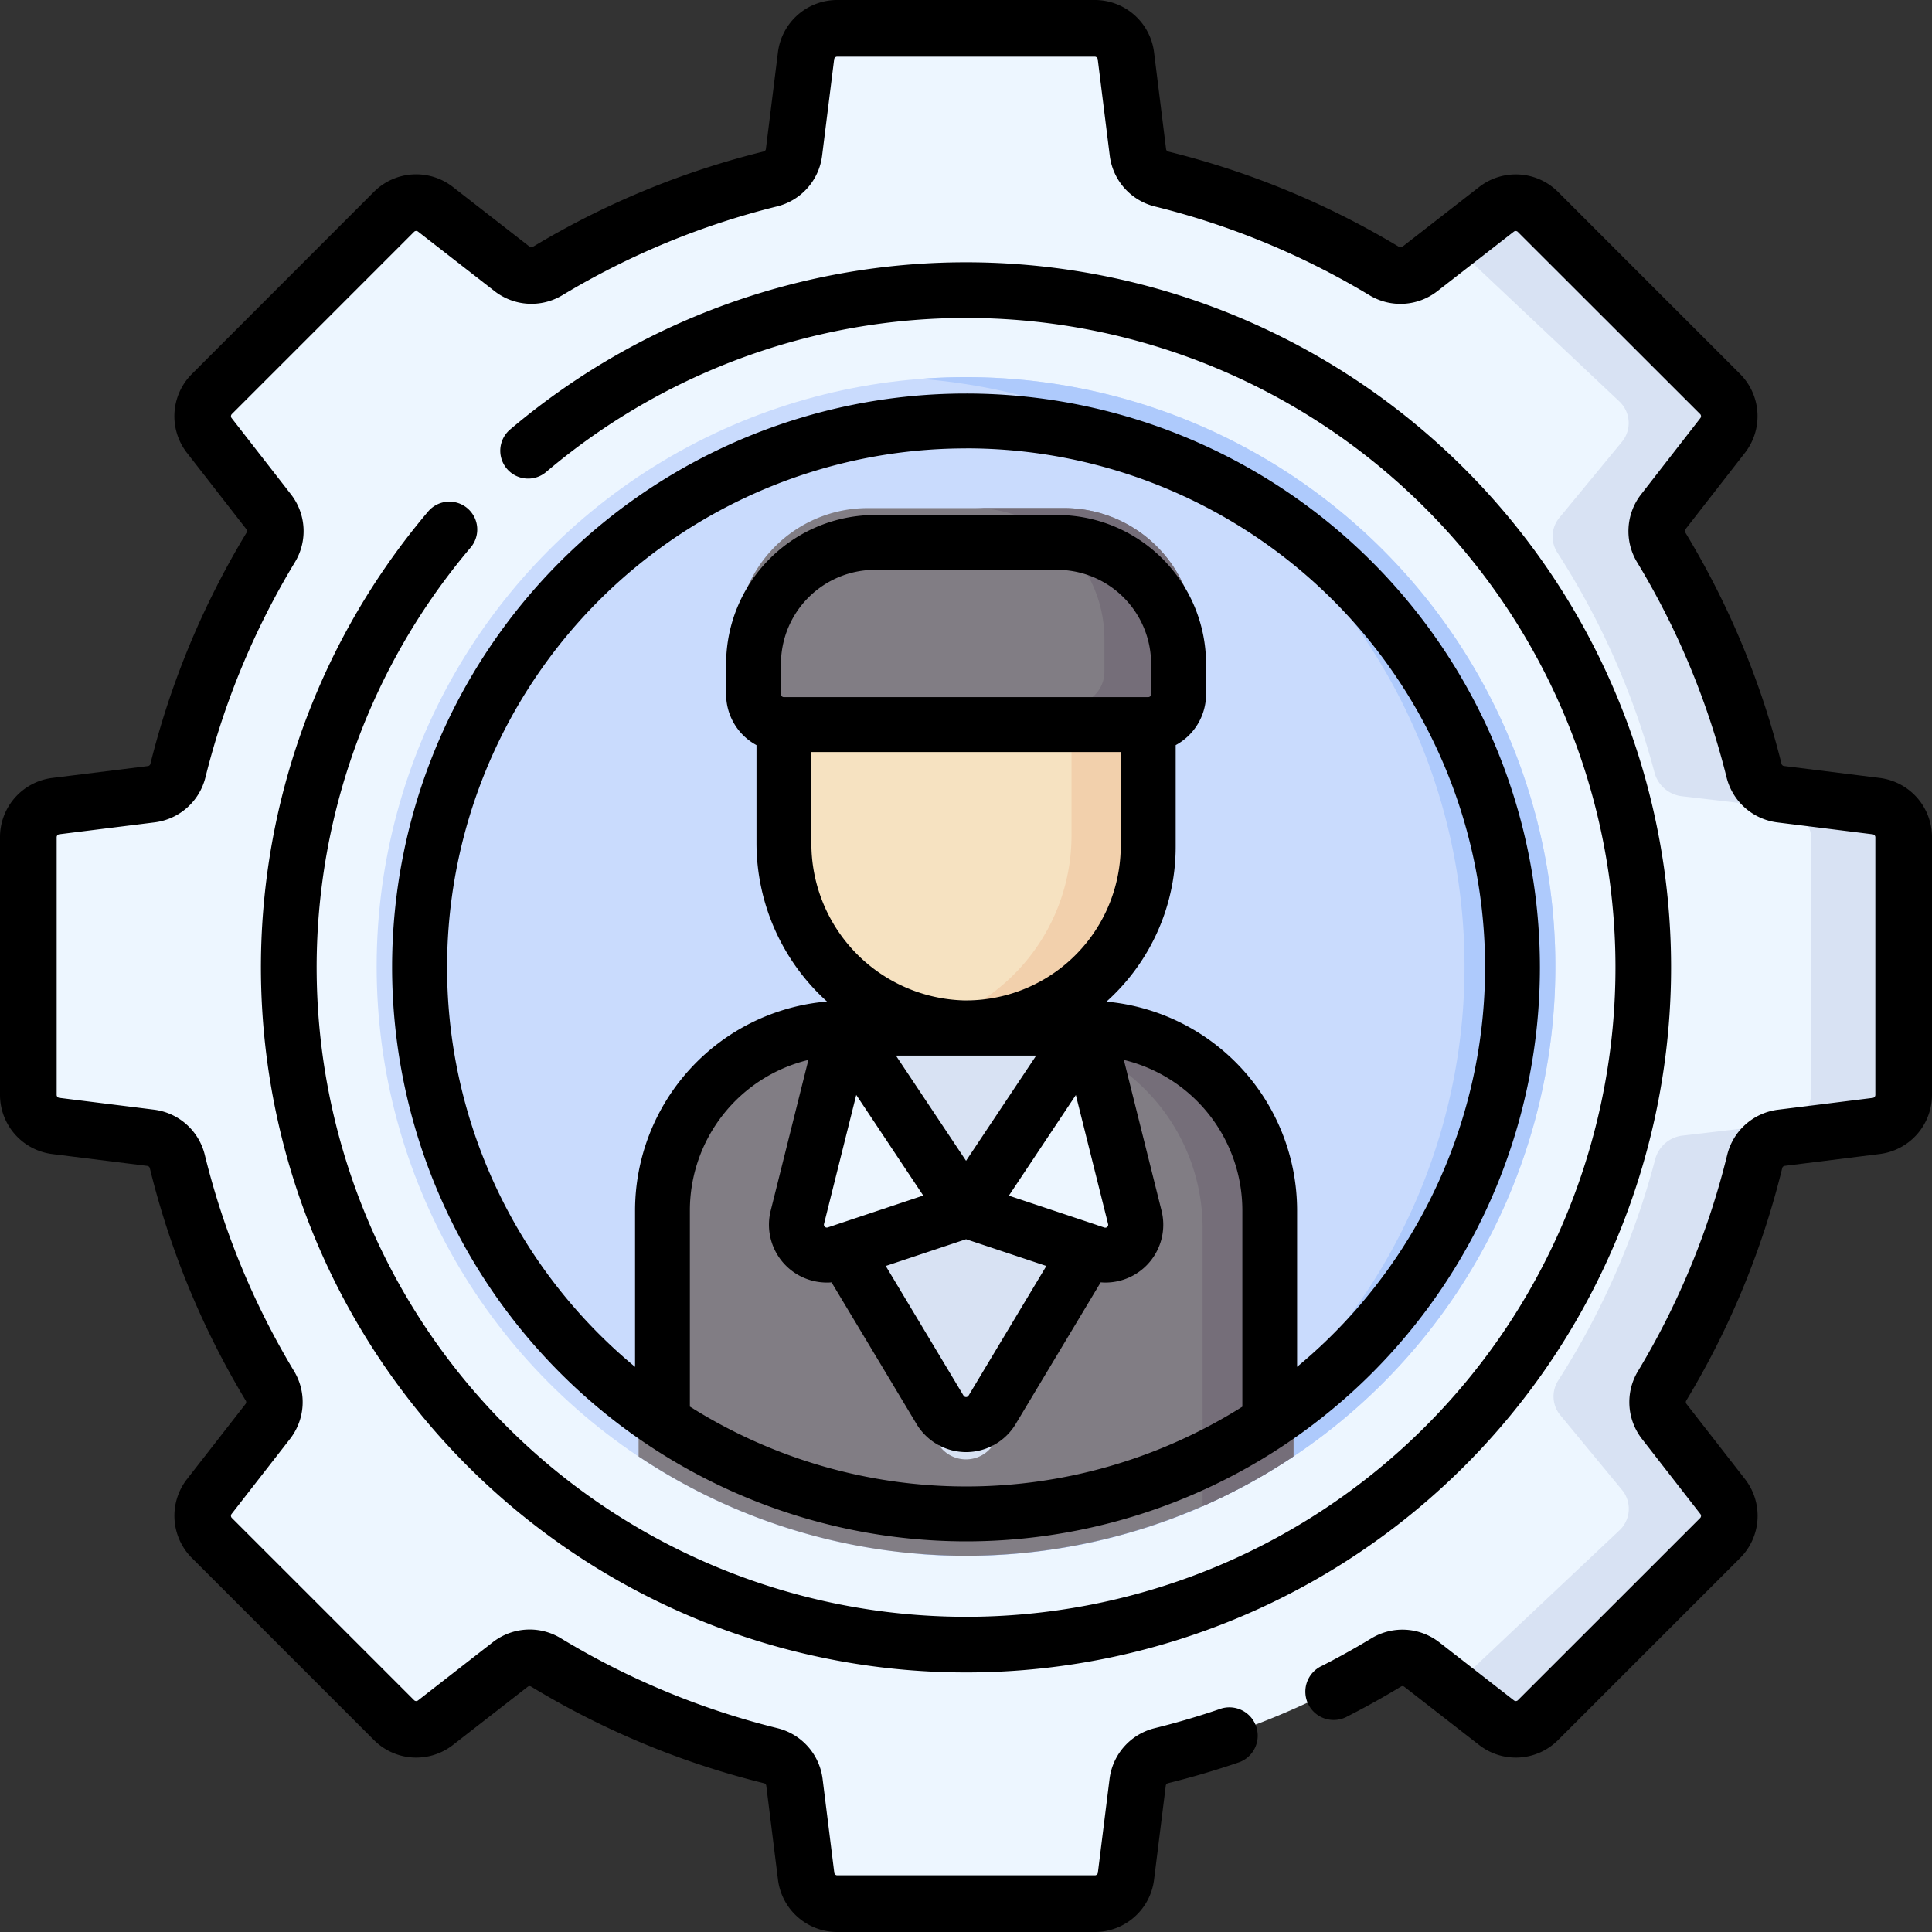 <svg xmlns="http://www.w3.org/2000/svg" width="75" height="75" viewBox="0 0 75 75">
  <rect x="0" y="0" width="75" height="75" fill="#333333" stroke="none"/>
  <g id="admin--guide" transform="translate(0 0)">
    <g id="Group_21" data-name="Group 21" transform="translate(1.151 1.151)">
      <path id="Path_17" data-name="Path 17" d="M79.138,37.65l-3.709-.462a1.212,1.212,0,0,1-1.026-.911,31.3,31.3,0,0,0-3.6-8.659,1.213,1.213,0,0,1,.079-1.373l2.306-2.962a1.213,1.213,0,0,0-.1-1.6l-7.064-7.064a1.213,1.213,0,0,0-1.6-.1l-2.977,2.317a1.212,1.212,0,0,1-1.371.081,31.291,31.291,0,0,0-8.64-3.574,1.212,1.212,0,0,1-.913-1.027l-.467-3.749a1.213,1.213,0,0,0-1.2-1.063h-9.99a1.213,1.213,0,0,0-1.2,1.063l-.467,3.749a1.212,1.212,0,0,1-.913,1.027,31.3,31.3,0,0,0-8.64,3.574,1.212,1.212,0,0,1-1.371-.081l-2.977-2.317a1.213,1.213,0,0,0-1.6.1l-7.064,7.064a1.213,1.213,0,0,0-.1,1.6l2.306,2.962a1.213,1.213,0,0,1,.079,1.373,31.3,31.3,0,0,0-3.6,8.659,1.212,1.212,0,0,1-1.026.911l-3.709.462a1.213,1.213,0,0,0-1.063,1.2v9.99a1.213,1.213,0,0,0,1.063,1.2l3.684.459a1.212,1.212,0,0,1,1.027.915,31.291,31.291,0,0,0,3.593,8.7,1.212,1.212,0,0,1-.081,1.371l-2.271,2.918a1.213,1.213,0,0,0,.1,1.6l7.064,7.064a1.213,1.213,0,0,0,1.6.1l2.9-2.26a1.212,1.212,0,0,1,1.373-.079,31.3,31.3,0,0,0,8.724,3.62,1.212,1.212,0,0,1,.913,1.027l.454,3.644a1.213,1.213,0,0,0,1.2,1.063h9.99a1.213,1.213,0,0,0,1.2-1.063l.454-3.644a1.212,1.212,0,0,1,.913-1.027,31.292,31.292,0,0,0,8.724-3.62,1.212,1.212,0,0,1,1.373.079l2.9,2.26a1.213,1.213,0,0,0,1.6-.1l7.064-7.064a1.213,1.213,0,0,0,.1-1.6L70.915,61.5a1.212,1.212,0,0,1-.081-1.371,31.291,31.291,0,0,0,3.593-8.7,1.212,1.212,0,0,1,1.027-.915l3.684-.459a1.213,1.213,0,0,0,1.063-1.2v-9.99a1.213,1.213,0,0,0-1.063-1.2Z" transform="translate(-7.503 -7.5)" fill="#edf6ff"/>
      <g id="Group_20" data-name="Group 20" transform="translate(13.47 13.489)">
        <g id="Group_17" data-name="Group 17">
          <circle id="Ellipse_1" data-name="Ellipse 1" cx="22.879" cy="22.879" r="22.879" fill="#c9dbfd"/>
        </g>
        <path id="Path_18" data-name="Path 18" d="M246.265,107.038q-.891,0-1.765.067a22.88,22.88,0,0,1,0,45.624q.873.067,1.765.067a22.879,22.879,0,1,0,0-45.758Z" transform="translate(-223.386 -107.038)" fill="#aecafc"/>
        <g id="Group_19" data-name="Group 19" transform="translate(10.168 5.084)">
          <path id="Path_19" data-name="Path 19" d="M190.961,272.7l-5.206.767-4.962-.767a7.626,7.626,0,0,0-7.626,7.626v8.857a22.887,22.887,0,0,0,25.421,0v-8.857A7.626,7.626,0,0,0,190.961,272.7Z" transform="translate(-173.166 -252.368)" fill="#817d84"/>
          <path id="Path_20" data-name="Path 20" d="M269.685,272.7H266.16a7.626,7.626,0,0,1,7.626,7.626v10.79a22.827,22.827,0,0,0,3.525-1.933v-8.857A7.626,7.626,0,0,0,269.685,272.7Z" transform="translate(-251.89 -252.368)" fill="#756e79"/>
          <g id="Group_18" data-name="Group 18" transform="translate(3.813)">
            <path id="Path_21" data-name="Path 21" d="M233.034,318.2l-3.994,6.657a1.271,1.271,0,0,1-2.18,0l-3.994-6.657V315.44h10.168Z" transform="translate(-219.053 -288.546)" fill="#d8e2f3"/>
            <path id="Path_22" data-name="Path 22" d="M221.892,272.7l1.981,7.922a1.271,1.271,0,0,1-1.635,1.514l-5.43-1.81-5.43,1.81a1.271,1.271,0,0,1-1.635-1.514l1.981-7.922Z" transform="translate(-207.91 -252.368)" fill="#edf6ff"/>
            <path id="Path_23" data-name="Path 23" d="M245.075,251.205h3.11v6.6h-3.11Z" transform="translate(-237.854 -234.167)" fill="#f2cdbe"/>
            <path id="Path_24" data-name="Path 24" d="M221.553,171.274v7.938a7.626,7.626,0,0,1-7.757,7.625,7.708,7.708,0,0,1-7.5-7.751v-7.812Z" transform="translate(-205.029 -166.502)" fill="#f6e2c1"/>
            <path id="Path_25" data-name="Path 25" d="M250.416,171.274v7.938a7.629,7.629,0,0,1-5.852,7.418,7.487,7.487,0,0,0,1.624.207,7.626,7.626,0,0,0,7.757-7.625v-7.938Z" transform="translate(-237.422 -166.502)" fill="#f2d0ac"/>
            <path id="Path_26" data-name="Path 26" d="M222.867,272.7l5.084,7.626,5.084-7.626Z" transform="translate(-219.054 -252.368)" fill="#d8e2f3"/>
            <path id="Path_27" data-name="Path 27" d="M215.812,146.528v-1.271a5.084,5.084,0,0,0-5.084-5.084H203.1a5.084,5.084,0,0,0-5.084,5.084v1.271a1.271,1.271,0,0,0,1.271,1.271h15.253A1.271,1.271,0,0,0,215.812,146.528Z" transform="translate(-198.017 -140.173)" fill="#817d84"/>
            <path id="Path_28" data-name="Path 28" d="M261.4,140.172h-3.526a5.084,5.084,0,0,1,5.084,5.084v1.271a1.271,1.271,0,0,1-1.271,1.271h3.526a1.271,1.271,0,0,0,1.271-1.271v-1.271A5.084,5.084,0,0,0,261.4,140.172Z" transform="translate(-248.687 -140.172)" fill="#756e79"/>
          </g>
        </g>
      </g>
      <path id="Path_29" data-name="Path 29" d="M405.995,76.837,402.1,76.38a1.248,1.248,0,0,1-1.076-.9,30,30,0,0,0-3.778-8.562,1.143,1.143,0,0,1,.083-1.358l2.419-2.929a1.149,1.149,0,0,0-.1-1.585l-7.411-6.985a1.33,1.33,0,0,0-1.682-.1l-1.1.805,6.661,6.278a1.149,1.149,0,0,1,.1,1.585L393.8,65.559a1.143,1.143,0,0,0-.083,1.358,30,30,0,0,1,3.778,8.562,1.248,1.248,0,0,0,1.076.9l3.891.457a1.227,1.227,0,0,1,1.115,1.19v9.878a1.227,1.227,0,0,1-1.115,1.19l-3.864.454a1.248,1.248,0,0,0-1.077.9,29.984,29.984,0,0,1-3.769,8.607,1.143,1.143,0,0,0,.085,1.356l2.383,2.886a1.149,1.149,0,0,1-.1,1.585l-6.661,6.278,1.1.805a1.331,1.331,0,0,0,1.682-.1l7.411-6.985a1.149,1.149,0,0,0,.1-1.585l-2.383-2.886a1.143,1.143,0,0,1-.085-1.356,29.986,29.986,0,0,0,3.769-8.607,1.248,1.248,0,0,1,1.077-.9l3.864-.454a1.227,1.227,0,0,0,1.115-1.19V78.028A1.227,1.227,0,0,0,405.995,76.837Z" transform="translate(-334.412 -46.618)" fill="#d8e2f3"/>
    </g>
    <g id="Group_22" data-name="Group 22" transform="translate(0 0)">
      <path id="Path_30" data-name="Path 30" d="M121.472,144.1a22.279,22.279,0,1,0-22.28-22.279A22.3,22.3,0,0,0,121.472,144.1Zm-10.72-5.227v-7.624a6.015,6.015,0,0,1,4.6-5.838l-1.463,5.853a2.245,2.245,0,0,0,2.177,2.789c.062,0,.123,0,.185-.008l3.3,5.5a2.244,2.244,0,0,0,3.849,0l3.3-5.5c.062.005.124.008.185.008a2.244,2.244,0,0,0,2.177-2.789l-1.463-5.853a6.015,6.015,0,0,1,4.6,5.838v7.624a20.105,20.105,0,0,1-21.44,0Zm3.536-27.659v-1.179a3.653,3.653,0,0,1,3.649-3.649h7.071a3.653,3.653,0,0,1,3.649,3.649v1.179a.113.113,0,0,1-.113.113H114.4A.113.113,0,0,1,114.287,111.211Zm1.179,2.244h12.011V117.1a6.006,6.006,0,0,1-6.109,6,6.092,6.092,0,0,1-5.9-6.121Zm11.068,18.356-3.4-1.134,2.6-3.906,1.252,5.009a.113.113,0,0,1-.145.135l-.3-.1Zm-10.131,0-.3.1a.113.113,0,0,1-.145-.135l1.252-5.009,2.6,3.906-3.4,1.135Zm5.069-2.487-2.723-4.085h5.446Zm0,3.044,3.117,1.039-3.02,5.034a.113.113,0,0,1-.194,0l-3.02-5.034Zm0-30.7a20.14,20.14,0,0,1,12.851,35.654v-6.077a8.147,8.147,0,0,0-7.4-8.1c.086-.078.172-.157.255-.239a8.077,8.077,0,0,0,2.432-5.8v-3.918a2.246,2.246,0,0,0,1.179-1.975v-1.179a5.786,5.786,0,0,0-5.78-5.78h-7.071a5.786,5.786,0,0,0-5.78,5.78v1.179a2.246,2.246,0,0,0,1.179,1.975v3.8a8.3,8.3,0,0,0,2.737,6.153,8.146,8.146,0,0,0-7.451,8.106v6.077a20.14,20.14,0,0,1,12.851-35.654Z" transform="translate(-83.971 -84.265)"/>
      <path id="Path_31" data-name="Path 31" d="M74.028,75.906a1.081,1.081,0,0,0-1.523.125,27.371,27.371,0,1,0,3.181-3.181,1.08,1.08,0,0,0,1.4,1.648,25.21,25.21,0,1,1-2.931,2.931A1.081,1.081,0,0,0,74.028,75.906Z" transform="translate(-55.884 -56.176)"/>
      <path id="Path_32" data-name="Path 32" d="M72.973,30.2l-3.715-.463a.115.115,0,0,1-.1-.087,32.422,32.422,0,0,0-3.732-8.976.116.116,0,0,1,.006-.132l2.309-2.966a2.317,2.317,0,0,0-.19-3.057L60.48,7.447a2.317,2.317,0,0,0-3.057-.19l-2.981,2.32a.115.115,0,0,1-.131.007,32.419,32.419,0,0,0-8.956-3.7.115.115,0,0,1-.088-.1L44.8,2.028A2.317,2.317,0,0,0,42.5,0h-10a2.317,2.317,0,0,0-2.3,2.027l-.468,3.754a.115.115,0,0,1-.088.1,32.419,32.419,0,0,0-8.956,3.7.116.116,0,0,1-.131-.007l-2.981-2.32a2.317,2.317,0,0,0-3.057.19L7.446,14.521a2.317,2.317,0,0,0-.19,3.057l2.309,2.966a.115.115,0,0,1,.007.132,32.421,32.421,0,0,0-3.733,8.976.115.115,0,0,1-.1.087L2.027,30.2A2.317,2.317,0,0,0,0,32.5v10a2.317,2.317,0,0,0,2.027,2.3l3.689.46a.115.115,0,0,1,.1.088,32.421,32.421,0,0,0,3.724,9.023.115.115,0,0,1-.007.131L7.257,57.422a2.317,2.317,0,0,0,.19,3.057l7.074,7.074a2.317,2.317,0,0,0,3.057.19l2.908-2.263a.115.115,0,0,1,.131-.007,32.421,32.421,0,0,0,9.043,3.752.114.114,0,0,1,.087.1l.455,3.65A2.317,2.317,0,0,0,32.5,75h10a2.317,2.317,0,0,0,2.3-2.027l.455-3.65a.115.115,0,0,1,.087-.1c.939-.232,1.877-.508,2.789-.822a1.1,1.1,0,0,0-.715-2.078c-.85.293-1.725.551-2.6.767a2.326,2.326,0,0,0-1.742,1.959l-.455,3.65a.117.117,0,0,1-.116.1h-10a.117.117,0,0,1-.116-.1l-.455-3.65a2.326,2.326,0,0,0-1.742-1.959,30.222,30.222,0,0,1-8.43-3.5,2.326,2.326,0,0,0-2.619.152L16.228,66.01a.116.116,0,0,1-.154-.01L9,58.926a.117.117,0,0,1-.01-.154l2.275-2.922a2.327,2.327,0,0,0,.155-2.615,30.22,30.22,0,0,1-3.472-8.412,2.325,2.325,0,0,0-1.96-1.745L2.3,42.618a.117.117,0,0,1-.1-.116v-10a.117.117,0,0,1,.1-.116l3.715-.463a2.327,2.327,0,0,0,1.958-1.738,30.222,30.222,0,0,1,3.48-8.368,2.326,2.326,0,0,0-.152-2.619L8.99,16.228A.117.117,0,0,1,9,16.075L16.074,9a.117.117,0,0,1,.154-.01l2.981,2.32a2.327,2.327,0,0,0,2.614.155,30.226,30.226,0,0,1,8.349-3.454,2.326,2.326,0,0,0,1.741-1.959L32.382,2.3a.117.117,0,0,1,.116-.1h10a.117.117,0,0,1,.116.1l.468,3.754a2.327,2.327,0,0,0,1.741,1.959,30.221,30.221,0,0,1,8.349,3.454,2.327,2.327,0,0,0,2.614-.155l2.981-2.32a.117.117,0,0,1,.154.01L66,16.075a.117.117,0,0,1,.01.154L63.7,19.2a2.327,2.327,0,0,0-.152,2.619,30.221,30.221,0,0,1,3.48,8.368,2.327,2.327,0,0,0,1.958,1.738l3.715.463a.117.117,0,0,1,.1.116v10a.117.117,0,0,1-.1.116l-3.689.46a2.325,2.325,0,0,0-1.96,1.745,30.22,30.22,0,0,1-3.472,8.412,2.327,2.327,0,0,0,.155,2.615l2.275,2.923a.117.117,0,0,1-.01.154L58.926,66a.116.116,0,0,1-.154.01l-2.908-2.263a2.327,2.327,0,0,0-2.619-.152c-.627.38-1.275.741-1.927,1.073a1.1,1.1,0,1,0,1,1.957c.7-.357,1.394-.744,2.066-1.151a.116.116,0,0,1,.131.006l2.908,2.263a2.317,2.317,0,0,0,3.057-.19l7.074-7.074a2.317,2.317,0,0,0,.19-3.057L65.469,54.5a.116.116,0,0,1-.007-.131,32.414,32.414,0,0,0,3.724-9.023.115.115,0,0,1,.1-.088l3.689-.46A2.317,2.317,0,0,0,75,42.5v-10a2.317,2.317,0,0,0-2.027-2.3Z" transform="translate(0 0)"/>
    </g>
  </g>
</svg>
